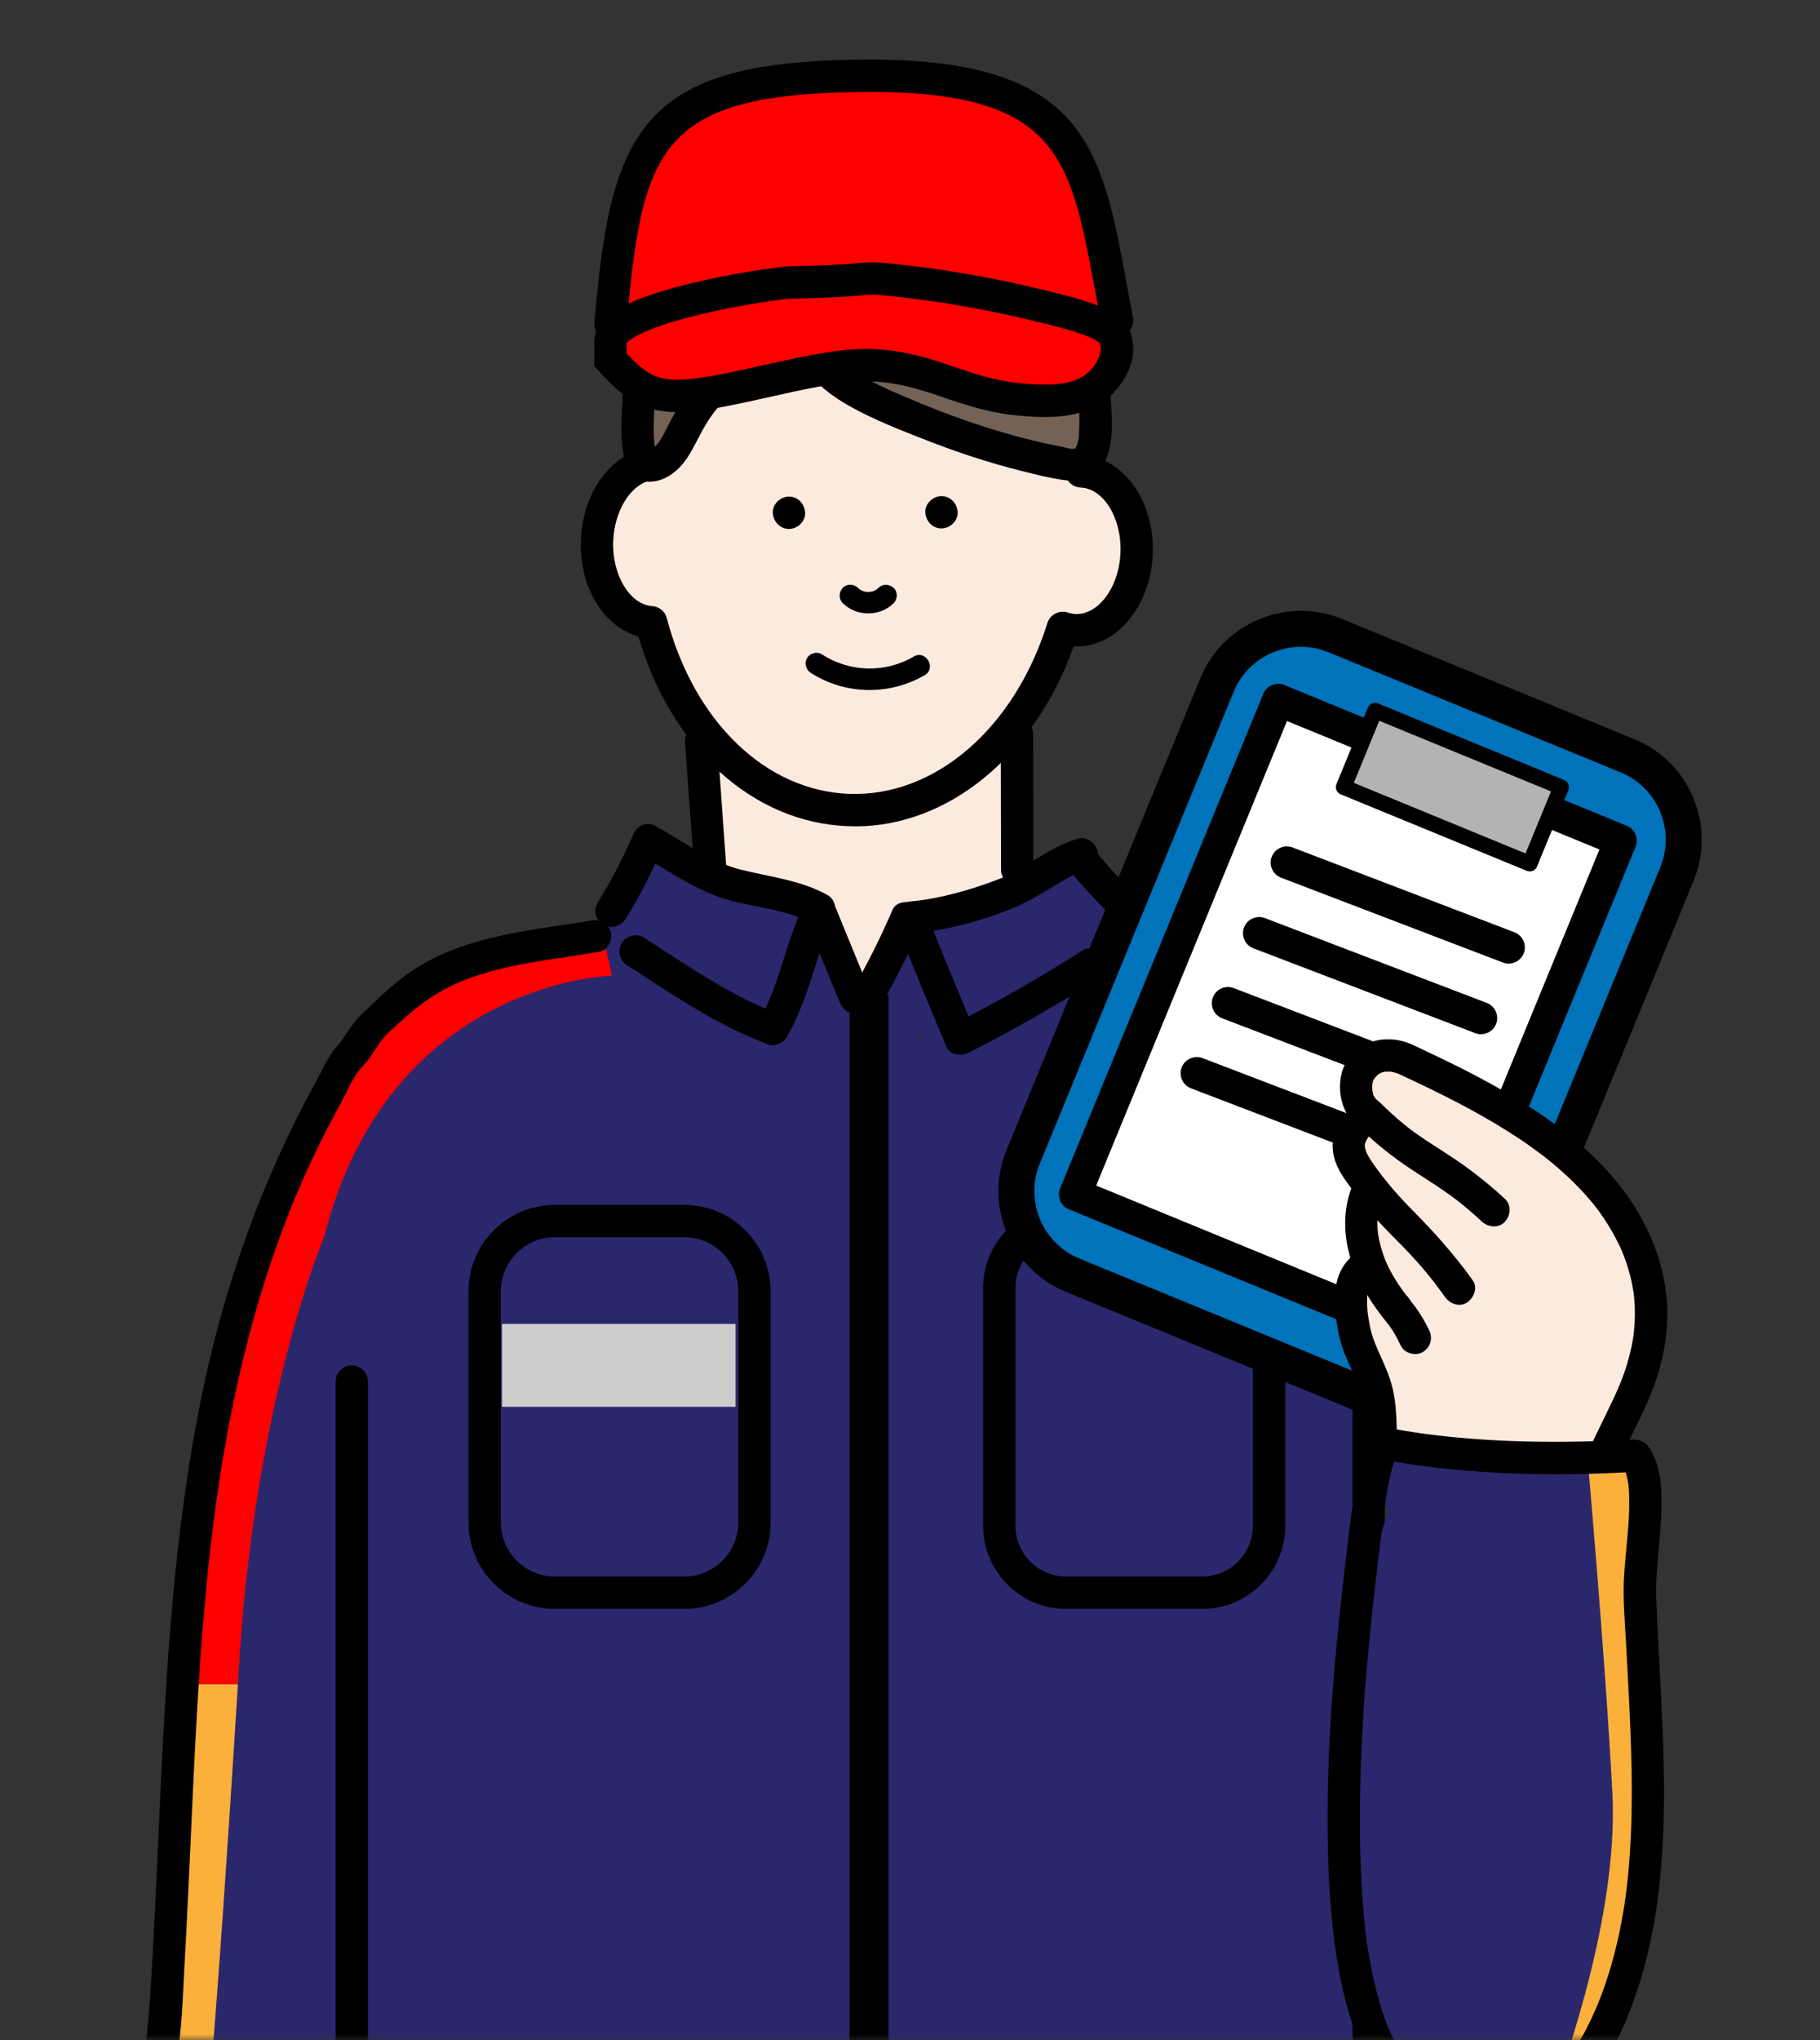 <svg viewBox="0 0 141 158" fill="none" xmlns="http://www.w3.org/2000/svg">
	<rect x="0" y="0" width="141" height="158" fill="#333333" stroke="none"/>
	<mask id="mask0_1662_7699" style="mask-type:alpha" maskUnits="userSpaceOnUse" x="0" y="0">
		<path d="M141 0H0V158H141V0Z" fill="black" />
	</mask>
	<g mask="url(#mask0_1662_7699)">
		<path d="M108.093 92.093C107.1 88.68 105.076 85.821 102.406 83.975C102.306 82.513 101.735 81.108 100.58 80.133C97.484 77.522 94.269 75.646 90.469 74.237C90.007 74.065 89.525 73.978 89.035 73.962C89.42 71.718 88.306 69.299 86.566 67.954C84.726 66.532 81.477 65.933 79.456 67.453C78.131 68.45 76.756 69.371 75.311 70.187C74.663 70.554 74.003 70.899 73.332 71.225C73.168 71.306 72.995 71.403 72.817 71.495C72.511 71.62 72.204 71.743 71.895 71.86C69.304 72.862 67.89 74.513 67.361 77.007C67.177 76.954 66.993 76.91 66.807 76.873C66.854 75.618 66.737 74.371 66.289 73.129C65.251 70.24 63.129 68.695 60.114 68.427C60.05 68.422 59.998 68.416 59.947 68.413C59.922 68.408 59.9 68.4 59.87 68.394C59.313 68.249 58.753 68.141 58.205 67.968C58.074 67.926 57.422 67.653 57.194 67.573C56.866 67.395 56.443 67.166 56.37 67.124C53.987 65.769 50.535 66.031 48.612 68.127C47.398 69.449 46.833 70.983 46.833 72.57C36.886 72.517 28.421 79.434 24.061 88.418C19.215 98.409 17.363 109.608 16.32 120.571C16.183 121.996 16.066 123.422 15.963 124.85C14.563 125.999 13.694 127.736 13.552 129.78C12.973 138.12 12.678 146.477 12.664 154.834C10.802 161.159 9.878 167.854 10.006 174.446C10.604 176.25 10.977 178.112 11.217 180C12.124 183.819 13.085 187.622 13.413 191.547C14.259 192.716 15.482 193.66 16.846 193.905C19.643 194.406 22.441 194.982 25.258 195.361C27.377 195.645 29.342 195.325 30.979 194.437C33.359 197.126 36.511 198.955 40.085 199.77C43.732 200.603 47.312 200.611 50.825 200.099C57.4 200.11 63.976 200.124 70.551 200.135C74.409 200.143 78.265 200.149 82.123 200.157C85.987 200.166 89.801 200.166 93.623 199.475C97.81 198.718 102.253 196.597 104.519 192.85C105.744 190.823 105.911 188.449 105.905 186.149C105.903 184.125 105.894 182.099 105.891 180.075C105.872 172.344 105.855 164.614 105.836 156.883C105.813 148.231 105.794 139.582 105.772 130.929C105.763 127.915 105.797 124.889 105.674 121.893C106.607 118.077 107.484 114.243 108.068 110.354C108.951 104.483 109.783 97.897 108.091 92.087L108.093 92.093ZM70.969 79.719C71.28 79.991 71.553 80.303 71.779 80.665C71.445 80.337 71.194 80.022 70.969 79.719Z" fill="#2A276D" />
		<path d="M46.736 72.519L47.415 75.554C47.415 75.554 30.119 75.941 25.111 95.809C25.111 95.809 19.546 108.717 18.433 130.431H14.711C14.711 130.431 15.371 113.728 18.711 103.707C18.711 103.707 23.989 80.899 33.46 76.436C33.46 76.436 37.466 73.344 46.739 72.519H46.736Z" fill="#FF0000" />
		<path d="M13.871 130.431H18.431C18.431 130.431 16.404 163.639 15.547 167.84C15.533 167.904 15.522 167.962 15.508 168.012C15.508 168.012 14.394 173.302 15.508 178.869C15.508 178.869 17.178 184.158 16.343 192.51L12.799 191.511V182.193L10.775 171.912L12.167 159.942L12.446 152.426L13.874 130.434L13.871 130.431Z" fill="#FBB03B" />
		<path d="M84.227 30.392L79.45 31.233L74.642 29.788L70.029 28.583L65.748 28.441V29.838L77.343 34.88L84.227 36.511L84.92 33.88V31.444L84.227 30.392Z" fill="#736357" />
		<path d="M49.373 29.788V33.081V35.698L51.467 35.907L53.401 31.041L49.373 29.788Z" fill="#736357" />
		<path d="M64.692 28.463L54.67 30.459L51.466 35.907L48.796 37.226L47.293 38.858L45.67 41.644L46.124 44.595L48.793 47.504L50.831 50.093L55.566 57.44L54.67 67.801L63.673 70.084L67.083 77.291L70.688 71.272L78.8 68.62L78.781 55.577L82.032 49.375L86.534 47.504L87.725 45.283C87.725 45.283 87.708 41.892 87.725 41.316C87.742 40.74 86.545 38.365 86.545 38.365L85.144 36.425L74.658 33.777L67.523 29.785L64.695 28.46L64.692 28.463Z" fill="#FDEADF" />
		<path d="M72.939 40.923C73.594 40.923 74.223 40.347 74.192 39.67C74.161 38.994 73.641 38.418 72.939 38.418C72.285 38.418 71.656 38.994 71.687 39.67C71.717 40.347 72.238 40.923 72.939 40.923Z" fill="black" />
		<path d="M61.123 40.962C61.777 40.962 62.406 40.386 62.376 39.709C62.345 39.033 61.824 38.456 61.123 38.456C60.469 38.456 59.84 39.033 59.87 39.709C59.901 40.386 60.421 40.962 61.123 40.962Z" fill="black" />
		<path d="M65.289 46.702C66.333 47.766 68.187 47.766 69.234 46.708C69.543 46.396 69.568 45.834 69.234 45.528C68.902 45.221 68.382 45.196 68.053 45.528C68.014 45.567 67.972 45.606 67.931 45.642C67.906 45.664 67.828 45.722 67.942 45.633C68.064 45.536 67.961 45.617 67.936 45.633C67.844 45.695 67.747 45.745 67.647 45.789C67.713 45.761 67.78 45.734 67.847 45.706C67.675 45.778 67.499 45.825 67.316 45.851C67.391 45.84 67.463 45.831 67.538 45.82C67.354 45.842 67.168 45.842 66.984 45.82C67.059 45.831 67.132 45.84 67.207 45.851C67.023 45.825 66.848 45.775 66.675 45.703C66.742 45.731 66.809 45.759 66.876 45.787C66.775 45.742 66.678 45.689 66.586 45.628C66.581 45.622 66.525 45.592 66.525 45.586C66.525 45.583 66.692 45.725 66.606 45.65C66.558 45.608 66.514 45.569 66.469 45.525C66.163 45.213 65.592 45.194 65.289 45.525C64.98 45.862 64.963 46.374 65.289 46.705V46.702Z" fill="black" />
		<path d="M62.818 52.108C65.468 53.818 68.923 53.871 71.64 52.284C72.567 51.741 71.729 50.296 70.796 50.842C68.567 52.145 65.827 52.064 63.662 50.666C63.283 50.422 62.74 50.589 62.52 50.967C62.284 51.371 62.44 51.864 62.821 52.108H62.818Z" fill="black" />
		<path d="M66.236 63.99C66.052 63.99 65.868 63.987 65.684 63.979C58.31 63.697 52.008 57.957 49.452 49.28C46.763 48.551 44.862 45.475 45.004 41.819C45.134 38.373 47.066 35.484 49.697 34.79C50.365 34.615 51.05 35.013 51.228 35.684C51.404 36.352 51.005 37.037 50.334 37.215C48.784 37.624 47.595 39.601 47.506 41.917C47.406 44.52 48.792 46.816 50.529 46.936C51.067 46.972 51.52 47.348 51.657 47.866C53.77 55.886 59.315 61.231 65.779 61.476C72.418 61.727 78.587 56.415 81.143 48.25C81.243 47.93 81.469 47.663 81.769 47.51C82.07 47.356 82.418 47.331 82.738 47.437C82.936 47.504 83.139 47.54 83.342 47.549C84.141 47.576 84.94 47.151 85.586 46.34C86.321 45.419 86.752 44.152 86.805 42.777C86.908 40.121 85.494 37.822 83.718 37.755C83.028 37.73 82.488 37.145 82.513 36.455C82.54 35.765 83.114 35.222 83.813 35.252C87 35.375 89.464 38.794 89.308 42.875C89.236 44.782 88.609 46.569 87.543 47.905C86.388 49.352 84.859 50.115 83.245 50.054C83.225 50.054 83.203 50.054 83.183 50.054C80.163 58.5 73.504 63.995 66.236 63.995V63.99Z" fill="black" />
		<path d="M123.867 159.903C123.185 152.835 122.834 145.744 122.428 138.657C122.022 131.611 121.565 124.562 120.674 117.558C119.8 110.685 118.508 103.859 116.437 97.239C114.536 91.157 112.042 85.18 108.097 80.122C106.229 77.728 103.932 75.553 101.196 74.184C98.215 72.692 94.927 72.263 91.681 71.709C90.837 71.564 89.997 71.406 89.164 71.202C88.507 71.044 87.806 71.411 87.622 72.076C87.447 72.714 87.836 73.457 88.496 73.619C91.656 74.384 94.941 74.565 98.042 75.581C100.834 76.497 103.1 78.217 105.06 80.38C109.105 84.851 111.619 90.63 113.503 96.298C115.622 102.668 117.014 109.251 117.946 115.894C118.901 122.694 119.38 129.559 119.789 136.413C120.204 143.378 120.524 150.352 121.122 157.306C121.198 158.171 121.276 159.037 121.359 159.903C121.423 160.576 121.888 161.156 122.612 161.156C123.238 161.156 123.931 160.579 123.865 159.903H123.867Z" fill="black" />
		<path d="M53.069 57.436C53.306 60.763 53.542 64.087 53.779 67.413C53.826 68.065 54.322 68.697 55.032 68.666C55.669 68.638 56.334 68.112 56.284 67.413C56.048 64.087 55.811 60.763 55.575 57.436C55.527 56.785 55.032 56.153 54.322 56.183C53.684 56.211 53.019 56.737 53.069 57.436Z" fill="black" />
		<path d="M77.533 56.827C77.539 60.34 77.544 63.85 77.553 67.363C77.553 68.017 78.129 68.647 78.805 68.616C79.482 68.585 80.058 68.065 80.058 67.363C80.052 63.85 80.047 60.34 80.039 56.827C80.039 56.172 79.462 55.543 78.786 55.574C78.109 55.604 77.533 56.125 77.533 56.827Z" fill="black" />
		<path d="M83.84 73.616C80.586 75.695 77.228 77.611 73.785 79.362C74.356 79.512 74.926 79.662 75.5 79.81C75.558 79.949 75.455 79.707 75.438 79.668C75.402 79.584 75.369 79.498 75.333 79.415C75.252 79.225 75.174 79.036 75.093 78.847C74.934 78.468 74.776 78.087 74.617 77.708C74.291 76.929 73.969 76.146 73.648 75.364C73.014 73.822 72.39 72.274 71.769 70.726C71.366 71.255 70.965 71.784 70.561 72.313C73.147 72.076 75.653 71.422 78.072 70.493C79.224 70.05 80.274 69.451 81.326 68.811C81.819 68.513 82.312 68.213 82.821 67.94C83.055 67.814 83.294 67.7 83.534 67.586C83.667 67.528 83.67 67.525 83.539 67.583C83.606 67.555 83.673 67.531 83.74 67.505C83.873 67.455 84.007 67.414 84.141 67.372C83.918 66.567 83.695 65.76 83.475 64.956C82.468 65.315 82.289 66.345 82.785 67.194C83.08 67.698 83.486 68.148 83.871 68.585C84.75 69.585 85.691 70.531 86.641 71.464C86.919 71.737 87.197 72.012 87.478 72.28C87.954 72.731 88.784 72.789 89.249 72.28C89.697 71.793 89.758 70.988 89.249 70.509C87.812 69.153 86.373 67.748 85.129 66.211C84.978 66.027 85.21 66.32 85.193 66.292C85.159 66.244 85.123 66.197 85.09 66.15C85.037 66.075 84.984 65.997 84.937 65.916C84.917 65.882 84.903 65.838 84.881 65.81C84.809 65.724 85.006 66.164 84.962 65.999C84.917 65.835 84.998 66.314 84.993 66.255C85.015 66.745 84.594 67.21 84.138 67.372C84.753 67.152 85.232 66.506 85.012 65.83C84.806 65.198 84.143 64.752 83.47 64.956C82.345 65.295 81.315 65.885 80.316 66.489C79.831 66.782 79.35 67.079 78.857 67.358C78.615 67.494 78.37 67.628 78.122 67.753C77.983 67.823 77.841 67.887 77.702 67.954C77.568 68.012 77.562 68.015 77.685 67.962C77.629 67.984 77.574 68.007 77.521 68.026C76.379 68.471 75.213 68.861 74.027 69.17C73.445 69.323 72.858 69.457 72.265 69.566C71.97 69.621 71.672 69.668 71.374 69.713C71.221 69.735 71.204 69.738 71.324 69.721C71.238 69.733 71.154 69.744 71.068 69.752C70.898 69.772 70.725 69.788 70.556 69.805C70.149 69.841 69.826 69.969 69.573 70.298C69.35 70.584 69.206 71.03 69.347 71.389C70.642 74.629 71.973 77.858 73.328 81.074C73.601 81.722 74.503 81.797 75.043 81.522C78.487 79.774 81.841 77.856 85.098 75.776C85.649 75.423 85.925 74.646 85.546 74.061C85.19 73.51 84.425 73.234 83.832 73.613L83.84 73.616Z" fill="black" />
		<path d="M50.028 66.42C52.088 67.653 54.145 69.059 56.484 69.707C57.561 70.005 58.675 70.178 59.763 70.423C60.334 70.551 60.899 70.696 61.456 70.879C61.709 70.963 61.962 71.055 62.21 71.158C61.965 71.055 62.388 71.244 62.43 71.264C62.566 71.33 62.697 71.4 62.831 71.475C62.68 70.904 62.53 70.334 62.383 69.76C61.639 71.333 61.121 72.987 60.595 74.64C60.348 75.417 60.094 76.191 59.799 76.951C59.763 77.043 59.727 77.135 59.691 77.227C59.685 77.238 59.538 77.588 59.635 77.363C59.557 77.544 59.476 77.722 59.393 77.9C59.209 78.29 59.006 78.671 58.786 79.044C59.256 78.852 59.73 78.66 60.2 78.468C59.969 78.385 59.741 78.296 59.515 78.204C59.485 78.192 59.167 78.059 59.359 78.14C59.245 78.092 59.131 78.042 59.017 77.992C58.558 77.789 58.107 77.572 57.658 77.343C56.748 76.881 55.86 76.377 54.983 75.854C53.249 74.816 51.567 73.688 49.869 72.597C49.318 72.241 48.464 72.466 48.154 73.045C47.826 73.666 48.015 74.379 48.603 74.76C52.116 77.02 55.582 79.431 59.532 80.884C60.047 81.074 60.682 80.756 60.946 80.308C61.823 78.816 62.405 77.171 62.934 75.531C63.184 74.754 63.424 73.972 63.685 73.198C63.819 72.806 63.958 72.413 64.109 72.024C64.15 71.912 64.195 71.804 64.239 71.692C64.273 71.609 64.301 71.542 64.251 71.665C64.342 71.447 64.44 71.233 64.543 71.019C64.827 70.417 64.727 69.657 64.095 69.304C62.007 68.143 59.643 67.915 57.366 67.338C57.107 67.274 56.854 67.196 56.603 67.11C56.456 67.06 56.308 67.004 56.163 66.949C56.091 66.921 56.016 66.89 55.944 66.86C56.06 66.91 56.049 66.904 55.913 66.846C55.392 66.609 54.883 66.353 54.379 66.08C53.33 65.504 52.316 64.861 51.289 64.246C50.727 63.909 49.889 64.101 49.574 64.694C49.254 65.301 49.424 66.047 50.022 66.409L50.028 66.42Z" fill="black" />
		<path d="M49.004 64.736C49.127 64.443 48.954 64.85 48.932 64.9C48.879 65.022 48.823 65.148 48.767 65.27C48.67 65.484 48.572 65.699 48.472 65.913C48.258 66.37 48.032 66.823 47.801 67.272C47.337 68.168 46.833 69.045 46.295 69.9C45.947 70.456 46.159 71.303 46.743 71.614C47.359 71.94 48.085 71.759 48.458 71.166C49.608 69.329 50.577 67.4 51.418 65.404C51.535 65.125 51.434 64.686 51.292 64.438C51.139 64.179 50.841 63.931 50.543 63.861C50.223 63.789 49.864 63.803 49.578 63.987C49.285 64.176 49.135 64.415 49.001 64.736H49.004Z" fill="black" />
		<path d="M62.242 70.757C63.175 73.034 64.11 75.311 65.043 77.591C65.291 78.195 65.886 78.691 66.585 78.465C67.167 78.276 67.727 77.574 67.459 76.923C66.527 74.646 65.591 72.368 64.659 70.089C64.411 69.484 63.815 68.989 63.117 69.214C62.535 69.404 61.975 70.105 62.242 70.757Z" fill="black" />
		<path d="M69.147 70.456C68.254 72.53 67.246 74.551 66.13 76.514C65.807 77.085 65.977 77.909 66.578 78.229C67.174 78.543 67.945 78.387 68.293 77.781C69.409 75.818 70.417 73.797 71.31 71.723C71.45 71.4 71.533 71.111 71.436 70.757C71.355 70.467 71.132 70.153 70.859 70.008C70.319 69.724 69.423 69.816 69.145 70.456H69.147Z" fill="black" />
		<path d="M27.789 193.47C27.839 193.386 27.925 193.472 27.817 193.447C27.744 193.431 27.822 193.447 27.733 193.464C27.775 193.456 27.385 193.436 27.513 193.456C27.118 193.397 27.789 193.536 27.324 193.4C27.081 193.328 26.87 193.297 26.611 193.278C26.269 193.252 25.924 193.236 25.581 193.216C24.172 193.13 22.764 193.033 21.361 192.888C18.599 192.601 15.863 192.075 13.254 191.109C13.561 191.513 13.867 191.913 14.173 192.317C13.892 190.11 14.621 187.933 14.412 185.736C14.198 183.451 13.63 181.235 13.073 179.013C12.542 176.886 12.027 174.726 12.013 172.521C11.999 170.214 12.617 167.964 12.929 165.687C13.26 163.265 13.513 160.832 13.847 158.41C14.148 156.225 14.187 153.976 14.315 151.774C14.56 147.476 14.735 143.175 14.939 138.874C15.342 130.258 15.835 121.617 17.244 113.095C18.647 104.613 20.965 96.24 24.788 88.514C25.292 87.498 25.818 86.496 26.366 85.505C26.814 84.695 27.179 83.779 27.713 83.025C27.931 82.719 28.22 82.462 28.451 82.165C28.782 81.744 29.052 81.293 29.348 80.851C29.877 80.057 30.748 79.378 31.452 78.74C32.914 77.421 34.553 76.405 36.41 75.734C38.568 74.954 40.836 74.565 43.094 74.222C44.208 74.052 45.324 73.894 46.435 73.707C47.103 73.596 47.476 72.769 47.309 72.165C47.114 71.458 46.437 71.177 45.767 71.291C41.262 72.045 36.499 72.388 32.499 74.818C30.751 75.882 29.272 77.31 27.833 78.746C27.154 79.425 26.728 80.33 26.088 81.054C25.414 81.817 25.058 82.707 24.573 83.587C20.253 91.401 17.299 99.742 15.54 108.494C13.803 117.138 13.096 125.951 12.631 134.742C12.397 139.152 12.222 143.564 12.004 147.974C11.896 150.154 11.779 152.33 11.637 154.507C11.487 156.826 11.228 159.109 10.952 161.414C10.66 163.855 10.379 166.302 9.903 168.716C9.435 171.079 9.435 173.354 9.808 175.728C10.164 178.003 10.824 180.208 11.334 182.446C11.581 183.529 11.796 184.623 11.901 185.731C12.004 186.83 11.832 187.941 11.718 189.032C11.606 190.123 11.52 191.218 11.662 192.312C11.74 192.913 12.007 193.308 12.581 193.52C17.138 195.204 22.026 195.507 26.834 195.791C26.622 195.736 26.413 195.677 26.202 195.622C27.502 196.201 29.158 196.059 29.946 194.731C30.77 193.339 28.604 192.078 27.783 193.467L27.789 193.47Z" fill="black" />
		<path d="M93.621 201.504H39.67C32.135 201.504 26.002 195.372 26.002 187.836V106.994C26.002 106.301 26.561 105.741 27.255 105.741C27.948 105.741 28.507 106.301 28.507 106.994V187.836C28.507 193.991 33.516 198.999 39.67 198.999H93.621C99.776 198.999 104.784 193.991 104.784 187.836V106.994C104.784 106.301 105.343 105.741 106.037 105.741C106.73 105.741 107.289 106.301 107.289 106.994V187.836C107.289 195.372 101.156 201.504 93.621 201.504Z" fill="black" />
		<path d="M48.291 29.284C48.286 30.654 48.124 32.02 48.147 33.39C48.158 34.128 48.222 34.874 48.383 35.595C48.589 36.525 49.391 37.365 50.401 37.307C51.768 37.232 52.785 36.246 53.447 35.13C54.02 34.161 54.446 33.142 55.103 32.221C55.151 32.154 55.198 32.09 55.248 32.023C55.284 31.973 55.321 31.926 55.357 31.876C55.298 31.951 55.295 31.956 55.348 31.887C55.462 31.742 55.579 31.6 55.699 31.458C55.964 31.143 56.239 30.84 56.523 30.545C57.083 29.963 57.676 29.418 58.291 28.897C58.792 28.471 58.761 27.558 58.291 27.127C57.756 26.637 57.055 26.673 56.52 27.127C54.613 28.738 52.91 30.634 51.796 32.886C51.601 33.282 51.407 33.677 51.17 34.05C51.117 34.133 51.059 34.217 51.003 34.3C50.866 34.501 51.045 34.256 51.045 34.25C51.045 34.27 50.956 34.356 50.936 34.378C50.861 34.462 50.78 34.534 50.702 34.615C50.627 34.69 50.68 34.687 50.702 34.623C50.786 34.559 50.786 34.559 50.699 34.623C50.677 34.637 50.655 34.654 50.633 34.668C50.588 34.696 50.538 34.721 50.491 34.751C50.321 34.863 50.571 34.69 50.566 34.729C50.56 34.768 50.326 34.799 50.285 34.815C50.193 34.849 49.967 34.84 50.349 34.84C50.507 34.84 50.588 34.832 50.711 34.932C50.763 34.974 50.783 35.019 50.827 35.069C50.769 34.963 50.761 34.952 50.805 35.035C50.844 35.124 50.847 35.108 50.805 34.985C50.786 34.86 50.752 34.735 50.73 34.609C50.724 34.573 50.691 34.339 50.711 34.498C50.73 34.646 50.708 34.459 50.705 34.44C50.674 34.111 50.652 33.783 50.647 33.451C50.619 32.059 50.783 30.676 50.788 29.287C50.788 28.633 50.209 28.003 49.536 28.034C48.854 28.065 48.286 28.585 48.283 29.287L48.291 29.284Z" fill="black" />
		<path d="M61.414 27.121C62.343 29.008 63.98 30.414 65.787 31.433C67.672 32.496 69.74 33.295 71.75 34.083C74.158 35.027 76.616 35.84 79.127 36.466C80.168 36.728 81.229 36.995 82.292 37.157C83.311 37.31 84.411 37.265 85.146 36.427C86.014 35.436 86.148 34.005 86.142 32.742C86.137 31.55 85.967 30.364 85.961 29.17C85.959 28.516 85.388 27.887 84.709 27.917C84.032 27.948 83.453 28.468 83.456 29.17C83.461 30.139 83.573 31.099 83.617 32.065C83.639 32.56 83.589 33.802 83.576 33.925C83.603 33.702 83.576 33.883 83.556 33.994C83.511 34.222 83.445 34.44 83.367 34.66C83.467 34.381 83.353 34.651 83.314 34.721C83.18 34.963 83.425 34.609 83.3 34.737C83.261 34.776 83.175 34.824 83.322 34.732C83.523 34.607 83.353 34.712 83.339 34.715C83.322 34.718 83.266 34.751 83.253 34.765C83.189 34.824 83.528 34.696 83.339 34.726C83.305 34.732 83.166 34.749 83.144 34.771C83.152 34.763 83.425 34.754 83.305 34.746C83.258 34.743 83.211 34.751 83.163 34.751C83.088 34.751 83.016 34.749 82.941 34.743C82.902 34.74 82.863 34.735 82.827 34.732C82.596 34.715 83.041 34.774 82.882 34.737C81.9 34.512 80.906 34.334 79.926 34.092C77.61 33.518 75.333 32.786 73.1 31.94C72.543 31.728 71.989 31.508 71.438 31.283C70.92 31.071 70.728 30.988 70.197 30.762C69.345 30.4 68.496 30.036 67.674 29.613C67.229 29.384 66.792 29.137 66.369 28.869C66.16 28.736 65.954 28.596 65.754 28.449C65.715 28.421 65.673 28.39 65.634 28.36C65.378 28.171 65.754 28.463 65.614 28.343C65.528 28.268 65.436 28.198 65.35 28.123C64.96 27.786 64.618 27.416 64.284 27.026C64.192 26.921 64.317 27.071 64.326 27.082C64.287 27.029 64.245 26.973 64.206 26.921C64.128 26.812 64.053 26.698 63.98 26.584C63.833 26.35 63.702 26.11 63.579 25.863C63.29 25.273 62.407 25.064 61.865 25.415C61.261 25.804 61.105 26.497 61.416 27.129L61.414 27.121Z" fill="black" />
		<path d="M68.838 77.052H65.812V199.923H68.838V77.052Z" fill="black" />
		<path d="M53.015 94.556H42.99C39.986 94.556 37.551 96.991 37.551 99.996V117.901C37.551 120.905 39.986 123.341 42.99 123.341H53.015C56.019 123.341 58.454 120.905 58.454 117.901V99.996C58.454 96.991 56.019 94.556 53.015 94.556Z" fill="#2A276D" />
		<path d="M53.011 124.593H42.989C39.298 124.593 36.297 121.59 36.297 117.901V99.998C36.297 96.307 39.301 93.306 42.989 93.306H53.011C56.702 93.306 59.703 96.31 59.703 99.998V117.901C59.703 121.592 56.699 124.593 53.011 124.593ZM42.989 95.809C40.679 95.809 38.802 97.688 38.802 99.996V117.898C38.802 120.206 40.681 122.085 42.989 122.085H53.011C55.321 122.085 57.198 120.206 57.198 117.898V99.996C57.198 97.685 55.319 95.809 53.011 95.809H42.989Z" fill="black" />
		<path d="M56.985 102.521H38.891V108.943H56.985V102.521Z" fill="#CDCDCD" />
		<path d="M93.144 94.556H82.596C79.736 94.556 77.418 96.874 77.418 99.734V118.163C77.418 121.022 79.736 123.341 82.596 123.341H93.144C96.003 123.341 98.322 121.022 98.322 118.163V99.734C98.322 96.874 96.003 94.556 93.144 94.556Z" fill="#2A276D" />
		<path d="M93.142 124.593H82.597C79.05 124.593 76.166 121.709 76.166 118.163V99.737C76.166 96.19 79.05 93.306 82.597 93.306H93.142C96.688 93.306 99.572 96.19 99.572 99.737V118.163C99.572 121.709 96.688 124.593 93.142 124.593ZM82.597 95.809C80.431 95.809 78.671 97.571 78.671 99.734V118.16C78.671 120.326 80.434 122.085 82.597 122.085H93.142C95.308 122.085 97.067 120.323 97.067 118.16V99.734C97.067 97.568 95.305 95.809 93.142 95.809H82.597Z" fill="black" />
		<path d="M105.731 108.052L83.095 98.748C79.507 97.273 77.792 93.169 79.268 89.581L94.281 53.052C95.756 49.464 99.859 47.749 103.448 49.224L126.083 58.528C129.671 60.003 131.386 64.106 129.911 67.695L114.898 104.224C113.422 107.812 109.319 109.527 105.731 108.052Z" fill="#0073BA" />
		<path d="M108.389 109.97C107.326 109.97 106.246 109.767 105.202 109.338L82.567 100.035C78.274 98.27 76.217 93.342 77.982 89.05L92.995 52.52C94.76 48.228 99.687 46.171 103.98 47.935L126.615 57.239C128.695 58.094 130.318 59.706 131.183 61.782C132.049 63.856 132.055 66.144 131.2 68.224L116.187 104.753C114.851 108.002 111.705 109.97 108.392 109.97H108.389ZM106.26 106.763C109.133 107.943 112.432 106.565 113.612 103.695L128.625 67.166C129.196 65.774 129.193 64.243 128.614 62.854C128.035 61.465 126.949 60.385 125.557 59.814L102.922 50.511C100.049 49.33 96.75 50.708 95.57 53.578L80.557 90.108C79.377 92.98 80.752 96.279 83.625 97.46L106.26 106.763Z" fill="black" />
		<path d="M125.549 65.102L99.027 54.203L83.292 92.494L109.813 103.393L125.549 65.102Z" fill="white" />
		<path d="M109.812 104.645C109.653 104.645 109.492 104.614 109.336 104.55L82.814 93.651C82.508 93.526 82.263 93.281 82.135 92.975C82.007 92.669 82.007 92.323 82.135 92.017L97.872 53.726C97.997 53.42 98.242 53.175 98.549 53.047C98.855 52.919 99.2 52.919 99.506 53.047L126.027 63.945C126.668 64.207 126.974 64.939 126.709 65.579L110.973 103.871C110.775 104.355 110.307 104.647 109.815 104.647L109.812 104.645ZM84.924 91.808L109.13 101.755L123.912 65.783L99.707 55.836L84.924 91.808Z" fill="black" />
		<path d="M116.883 74.621C116.735 74.621 116.582 74.593 116.434 74.538L99.247 67.968C98.601 67.72 98.278 66.996 98.523 66.35C98.771 65.704 99.495 65.382 100.141 65.627L117.328 72.196C117.974 72.444 118.297 73.168 118.052 73.814C117.86 74.312 117.386 74.618 116.883 74.618V74.621Z" fill="black" />
		<path d="M114.74 80.091C114.592 80.091 114.439 80.063 114.292 80.007L97.105 73.438C96.459 73.19 96.136 72.466 96.381 71.82C96.629 71.174 97.352 70.852 97.998 71.097L115.185 77.666C115.831 77.914 116.154 78.638 115.909 79.284C115.717 79.782 115.244 80.088 114.74 80.088V80.091Z" fill="black" />
		<path d="M112.322 85.511C112.174 85.511 112.021 85.484 111.874 85.428L94.687 78.858C94.041 78.61 93.718 77.887 93.963 77.241C94.21 76.595 94.934 76.272 95.58 76.517L112.767 83.087C113.413 83.335 113.736 84.058 113.491 84.704C113.299 85.203 112.826 85.509 112.322 85.509V85.511Z" fill="black" />
		<path d="M109.906 90.934C109.758 90.934 109.605 90.906 109.458 90.85L92.27 84.281C91.625 84.033 91.302 83.309 91.547 82.663C91.794 82.017 92.518 81.694 93.164 81.939L110.351 88.509C110.997 88.757 111.32 89.481 111.075 90.126C110.883 90.625 110.41 90.931 109.906 90.931V90.934Z" fill="black" />
		<path d="M120.951 60.957L106.531 55.031L104.098 60.953L118.517 66.879L120.951 60.957Z" fill="#B3B3B3" />
		<path d="M118.515 67.483C118.44 67.483 118.362 67.469 118.287 67.439L103.867 61.512C103.719 61.451 103.602 61.334 103.538 61.187C103.477 61.039 103.477 60.872 103.538 60.724L105.971 54.803C106.099 54.494 106.45 54.349 106.759 54.475L121.179 60.401C121.327 60.463 121.446 60.58 121.508 60.727C121.569 60.875 121.569 61.042 121.508 61.189L119.075 67.11C118.98 67.344 118.754 67.483 118.515 67.483ZM104.883 60.624L118.187 66.091L120.16 61.287L106.856 55.819L104.883 60.624Z" fill="black" />
		<path d="M128.547 102.13C128.758 101.445 128.931 100.75 129.079 100.048C128.569 99.781 128.163 99.327 128.082 98.751C127.742 96.357 126.13 94.75 124.677 92.935C124.393 92.582 124.204 92.173 124.135 91.755C123.163 91.112 122.222 90.427 121.373 89.62C121.122 89.383 120.955 89.127 120.858 88.865C117.76 86.377 114.425 84.203 110.903 82.321C109.447 81.544 107.415 82.195 106.429 83.418C105.739 84.269 105.525 85.274 105.664 86.26C105.45 86.505 105.26 86.772 105.113 87.061C104.762 87.744 104.656 88.392 104.681 89.152C104.701 89.776 104.982 90.605 105.338 91.118C105.497 91.346 105.653 91.538 105.817 91.713C105.422 92.526 105.363 93.503 105.837 94.539C106.338 95.636 106.822 96.738 107.292 97.846C107.162 98.024 107.045 98.213 106.944 98.411C105.656 99.394 104.915 101.201 105.625 102.779C106.201 104.062 106.777 105.343 107.354 106.626C107.242 106.999 107.148 107.369 107.067 107.731C106.85 108.722 106.605 109.752 106.438 110.785C106.713 111.651 106.975 112.522 107.198 113.402C107.482 113.569 107.735 113.825 107.933 114.187C109.416 116.91 112.287 117.611 115.274 117.798C117.657 117.497 120.001 116.873 122.386 116.511C122.417 116.478 122.45 116.45 122.484 116.42C122.737 115.674 122.971 114.925 123.196 114.17C124.661 112.313 125.98 110.323 127.038 108.207C127.929 106.423 129.056 104.185 128.555 102.136L128.547 102.13Z" fill="#FDEADF" />
		<path d="M107.458 86.104C106.991 85.249 105.969 85.01 105.134 85.466C104.56 85.778 104.109 86.335 103.778 86.889C103.327 87.649 103.143 88.47 103.294 89.344C103.433 90.157 103.873 90.894 104.346 91.557C105.137 92.662 105.988 93.726 106.915 94.719C107.631 95.488 108.391 96.217 109.112 96.98C109.574 97.467 110.022 97.965 110.451 98.483C110.576 98.633 110.701 98.787 110.824 98.94C110.882 99.012 110.941 99.087 110.999 99.16C111.027 99.196 111.23 99.457 111.091 99.277C111.381 99.652 111.659 100.037 111.935 100.421C112.313 100.952 113.045 101.259 113.649 100.869C114.178 100.529 114.507 99.725 114.098 99.154C112.753 97.267 111.25 95.566 109.624 93.921C108.945 93.233 108.28 92.531 107.662 91.788C107.486 91.576 107.316 91.365 107.147 91.151C106.999 90.964 107.113 91.106 107.141 91.145C107.096 91.087 107.049 91.025 107.005 90.967C106.885 90.811 106.768 90.652 106.654 90.494C106.464 90.232 106.272 89.97 106.105 89.692C106.022 89.553 105.947 89.413 105.874 89.269C105.763 89.046 105.841 89.188 105.86 89.241C105.821 89.13 105.791 89.018 105.757 88.907C105.741 88.854 105.727 88.668 105.743 88.901C105.735 88.807 105.743 88.712 105.738 88.617C105.727 88.448 105.671 88.768 105.743 88.609C105.769 88.55 105.782 88.475 105.802 88.414C105.869 88.194 105.777 88.5 105.766 88.495C105.76 88.492 105.874 88.278 105.88 88.269C105.944 88.155 106.013 88.047 106.086 87.938C106.197 87.766 106.072 87.841 106.072 87.952C106.072 87.913 106.183 87.821 106.208 87.796C106.245 87.757 106.284 87.721 106.32 87.685C106.456 87.546 106.35 87.657 106.264 87.718C106.295 87.696 106.339 87.662 106.375 87.649C106.175 87.724 106.119 87.746 106.211 87.715C106.311 87.685 106.245 87.69 106.008 87.735C105.86 87.735 105.688 87.682 105.563 87.607C105.504 87.562 105.448 87.518 105.39 87.473C105.262 87.29 105.231 87.256 105.298 87.373C105.613 87.949 106.453 88.183 107.013 87.821C107.597 87.445 107.798 86.722 107.461 86.106L107.458 86.104Z" fill="black" />
		<path d="M105.009 91.29C104.034 93.227 104.012 95.441 104.641 97.492C105.223 99.391 106.295 101.003 107.531 102.531C107.578 102.589 107.626 102.651 107.676 102.712C107.793 102.854 107.486 102.453 107.631 102.656C107.717 102.779 107.804 102.898 107.885 103.026C108.129 103.416 108.338 103.828 108.541 104.237C108.834 104.825 109.713 105.036 110.256 104.686C110.858 104.296 111.016 103.6 110.705 102.971C110.306 102.166 109.864 101.454 109.301 100.758C109.232 100.671 109.056 100.359 108.959 100.329C109.07 100.474 109.084 100.493 109.001 100.382C108.962 100.332 108.926 100.282 108.887 100.231C108.8 100.114 108.717 99.998 108.633 99.881C108.291 99.402 107.974 98.909 107.701 98.388C107.57 98.141 107.45 97.887 107.339 97.631C107.447 97.882 107.272 97.453 107.255 97.409C107.202 97.269 107.155 97.127 107.108 96.986C107.016 96.701 106.935 96.415 106.871 96.125C106.838 95.981 106.81 95.836 106.785 95.691C106.771 95.619 106.76 95.546 106.749 95.474C106.768 95.624 106.768 95.627 106.751 95.479C106.729 95.19 106.704 94.903 106.707 94.611C106.707 94.466 106.713 94.324 106.724 94.179C106.729 94.121 106.793 93.67 106.74 93.979C106.788 93.698 106.849 93.419 106.932 93.147C106.974 93.01 107.024 92.877 107.074 92.743C106.971 93.013 107.147 92.598 107.172 92.551C107.467 91.966 107.347 91.167 106.724 90.836C106.156 90.535 105.323 90.661 105.009 91.284V91.29Z" fill="black" />
		<path d="M104.691 97.336C103.26 98.597 103.299 100.616 103.547 102.342C103.666 103.18 103.842 103.99 104.154 104.78C104.343 105.262 104.554 105.732 104.766 106.206C104.816 106.317 104.866 106.428 104.916 106.542C104.922 106.551 105.078 106.921 104.983 106.693C105.078 106.915 105.164 107.141 105.245 107.372C105.398 107.817 105.498 108.268 105.587 108.731C105.662 109.12 105.568 108.488 105.61 108.881C105.621 109.001 105.635 109.12 105.646 109.243C105.668 109.504 105.682 109.766 105.69 110.028C105.726 110.997 105.701 111.965 105.852 112.926C106.072 114.334 106.773 115.729 107.887 116.642C109.234 117.747 110.821 118.09 112.533 118.076C114.646 118.059 116.759 118.042 118.869 118.026C120.536 118.012 122.154 117.859 123.426 116.662C123.955 116.163 124.367 115.523 124.67 114.866C125.082 113.972 125.472 113.07 125.904 112.185C126.819 110.312 127.808 108.449 128.431 106.451C129.019 104.566 129.294 102.545 129.122 100.574C128.788 96.785 126.992 93.361 124.445 90.586C122.221 88.161 119.476 86.229 116.645 84.578C115.283 83.785 113.889 83.055 112.477 82.359C111.804 82.028 111.124 81.703 110.445 81.385C109.782 81.073 109.109 80.698 108.382 80.564C107.472 80.397 106.589 80.472 105.757 80.895C104.936 81.313 104.184 82.17 103.95 83.067C103.703 84.016 103.781 85.032 104.179 85.923C104.541 86.73 105.32 87.343 105.96 87.93C107.091 88.968 108.315 89.892 109.602 90.728C110.718 91.454 111.848 92.159 112.906 92.971C112.672 92.79 112.95 93.008 112.984 93.033C113.07 93.099 113.154 93.169 113.24 93.236C113.387 93.356 113.535 93.478 113.68 93.6C114.07 93.929 114.448 94.266 114.821 94.611C115.303 95.054 116.121 95.123 116.592 94.611C117.034 94.129 117.107 93.314 116.592 92.841C115.378 91.724 114.092 90.691 112.725 89.77C111.748 89.11 110.732 88.506 109.771 87.824C109.629 87.721 109.487 87.618 109.345 87.515C109.298 87.479 109.248 87.443 109.201 87.406C108.947 87.22 109.409 87.576 109.159 87.376C108.872 87.148 108.588 86.917 108.31 86.674C107.995 86.402 107.689 86.123 107.386 85.837C107.235 85.692 107.085 85.547 106.937 85.402C106.862 85.327 106.467 85.032 106.47 84.943C106.498 84.982 106.528 85.021 106.556 85.057C106.531 85.021 106.506 84.985 106.484 84.946C106.453 84.884 106.386 84.812 106.378 84.745C106.414 85.035 106.4 84.781 106.378 84.695C106.361 84.634 106.35 84.57 106.333 84.509C106.247 84.211 106.333 84.77 106.322 84.459C106.319 84.361 106.311 84.264 106.311 84.166C106.311 84.102 106.317 84.035 106.319 83.971C106.333 83.827 106.331 83.841 106.308 84.016C106.319 83.952 106.331 83.891 106.344 83.829C106.358 83.768 106.375 83.707 106.392 83.648C106.456 83.406 106.247 83.802 106.442 83.579C106.439 83.582 106.656 83.303 106.531 83.448C106.408 83.587 106.628 83.35 106.628 83.348C106.679 83.295 106.768 83.183 106.834 83.156C106.631 83.236 106.715 83.236 106.798 83.192C106.873 83.15 106.949 83.106 107.021 83.061C107.246 82.927 106.798 83.12 107.029 83.058C107.107 83.039 107.185 83.011 107.266 82.991C107.541 82.927 107.305 83.041 107.252 82.986C107.283 83.019 107.597 82.975 107.653 82.978C107.689 82.978 107.948 83.016 107.725 82.978C107.5 82.939 107.764 82.989 107.795 82.994C107.951 83.028 108.107 83.069 108.257 83.122C108.519 83.214 108.301 83.086 108.251 83.111C108.262 83.106 108.388 83.172 108.407 83.183C108.58 83.261 108.75 83.342 108.919 83.423C109.24 83.573 109.56 83.724 109.877 83.874C111.197 84.503 112.505 85.152 113.791 85.848C115.122 86.569 116.43 87.337 117.691 88.175C118.329 88.601 118.952 89.049 119.565 89.511C119.37 89.364 119.52 89.475 119.559 89.505C119.64 89.57 119.723 89.634 119.804 89.698C119.941 89.806 120.074 89.915 120.208 90.026C120.514 90.279 120.815 90.538 121.107 90.803C121.653 91.296 122.176 91.811 122.672 92.351C122.922 92.623 123.167 92.905 123.404 93.194C123.509 93.325 123.615 93.456 123.718 93.589C123.554 93.381 123.696 93.564 123.738 93.617C123.807 93.712 123.877 93.806 123.946 93.901C124.389 94.519 124.793 95.165 125.149 95.836C125.355 96.223 125.547 96.618 125.717 97.025C125.631 96.816 125.787 97.206 125.784 97.2C125.814 97.278 125.845 97.359 125.873 97.439C125.968 97.695 126.054 97.954 126.132 98.213C126.257 98.625 126.363 99.043 126.446 99.466C126.485 99.664 126.519 99.864 126.552 100.065C126.619 100.454 126.53 99.817 126.572 100.209C126.586 100.329 126.597 100.449 126.608 100.568C126.686 101.448 126.672 102.333 126.577 103.21C126.577 103.23 126.522 103.628 126.56 103.361C126.549 103.441 126.535 103.522 126.524 103.603C126.488 103.825 126.446 104.045 126.402 104.268C126.304 104.736 126.185 105.201 126.045 105.66C125.759 106.601 125.472 107.294 125.102 108.096C124.289 109.85 123.384 111.559 122.616 113.335C122.488 113.63 122.351 113.92 122.187 114.198C122.109 114.332 122.023 114.457 121.937 114.582C121.831 114.738 121.951 114.51 121.987 114.518C121.973 114.515 121.803 114.73 121.781 114.752C121.692 114.844 121.597 114.927 121.505 115.011C121.307 115.192 121.747 114.858 121.519 114.997C121.477 115.022 121.435 115.053 121.394 115.08C121.277 115.156 121.143 115.206 121.026 115.278C120.884 115.367 121.324 115.175 121.074 115.259C120.985 115.289 120.895 115.32 120.806 115.348C120.659 115.392 120.506 115.426 120.355 115.456C120.322 115.462 120.222 115.492 120.18 115.487C120.23 115.481 120.28 115.473 120.333 115.467C120.272 115.476 120.208 115.481 120.147 115.487C119.718 115.523 119.289 115.517 118.86 115.52C117.85 115.529 116.839 115.537 115.829 115.545C114.818 115.554 113.808 115.562 112.797 115.57C112.405 115.573 112.012 115.587 111.623 115.562C111.545 115.556 111.411 115.568 111.341 115.537C111.578 115.64 111.469 115.559 111.355 115.537C111.166 115.501 110.977 115.465 110.79 115.412C110.651 115.373 110.517 115.323 110.381 115.278C110.158 115.203 110.431 115.309 110.445 115.309C110.387 115.309 110.27 115.228 110.22 115.203C110.097 115.142 109.977 115.075 109.86 115.002C109.791 114.961 109.724 114.916 109.657 114.869C109.404 114.691 109.646 114.874 109.652 114.869C109.61 114.905 109.07 114.298 109.025 114.248C108.869 114.07 109.078 114.309 109.073 114.312C109.061 114.315 108.945 114.128 108.933 114.112C108.844 113.975 108.761 113.833 108.683 113.688C108.644 113.613 108.61 113.538 108.574 113.463C108.502 113.318 108.53 113.477 108.602 113.53C108.521 113.469 108.477 113.179 108.446 113.084C108.399 112.929 108.36 112.773 108.327 112.614C108.315 112.555 108.301 112.497 108.293 112.439C108.282 112.38 108.274 112.319 108.263 112.26C108.285 112.441 108.288 112.461 108.271 112.319C108.201 111.456 108.221 110.59 108.176 109.724C108.129 108.795 108.015 107.851 107.736 106.96C107.45 106.033 107.007 105.162 106.628 104.274C106.726 104.499 106.57 104.129 106.567 104.121C106.537 104.045 106.509 103.97 106.478 103.892C106.4 103.683 106.328 103.472 106.267 103.258C106.152 102.865 106.083 102.464 106.016 102.061C106.002 101.983 105.991 101.902 105.98 101.824C105.969 101.746 105.919 101.526 105.98 101.821C105.949 101.662 105.941 101.493 105.93 101.331C105.899 100.941 105.902 100.557 105.93 100.165C105.938 100.045 105.885 100.031 105.921 100.218C105.907 100.148 105.96 100.014 105.977 99.945C106.008 99.817 106.041 99.622 106.113 99.51C105.921 99.8 106.191 99.413 106.236 99.335C106.378 99.09 106.049 99.497 106.264 99.305C106.333 99.243 106.395 99.174 106.464 99.112C106.957 98.678 106.94 97.779 106.464 97.342C105.938 96.86 105.22 96.877 104.694 97.342L104.691 97.336Z" fill="black" />
		<path d="M127.562 115.373C127.578 115.315 127.592 115.254 127.609 115.195C127.832 114.405 127.754 113.525 127.464 112.757C121.031 113.079 114.595 112.963 108.242 111.749C107.911 112.086 107.616 112.489 107.374 112.957C106.658 114.341 106.853 115.844 107.566 116.935C107.195 118.179 106.786 119.407 106.338 120.615C105.698 121.89 105.188 123.277 104.74 124.638C104.398 125.673 104.531 126.612 104.938 127.369C104.938 127.41 104.929 127.449 104.927 127.494C104.868 129.045 104.81 130.592 104.751 132.143C104.501 133.905 104.423 135.701 104.545 137.53C104.559 137.716 104.584 137.9 104.615 138.081C104.531 138.743 104.57 139.464 104.768 140.241C104.804 140.386 104.835 140.533 104.865 140.681V141.583C104.86 142.092 104.938 142.549 105.071 142.955C105.085 145.168 104.693 147.565 104.726 149.82C104.774 153.13 105.442 156.532 107.335 159.235C108.866 161.418 111.006 162.954 113.462 163.542C115.653 164.797 118.197 164.329 120.148 162.723C121.788 161.877 123.177 160.549 123.901 158.762C124.138 158.177 124.302 157.573 124.394 156.969C125.204 155.903 125.844 154.653 126.253 153.364C127.403 149.734 127.094 145.458 127.169 141.652C127.228 138.685 127.286 135.717 127.345 132.75C127.523 131.762 127.578 130.732 127.506 129.643C127.506 129.61 127.509 129.576 127.512 129.543C127.506 129.543 127.503 129.543 127.498 129.543C127.484 129.356 127.467 129.167 127.448 128.978C127.442 128.866 127.431 128.755 127.423 128.647C127.503 124.579 127.584 120.515 127.662 116.448C127.67 116.055 127.629 115.696 127.556 115.368L127.562 115.373Z" fill="#2A276D" />
		<path d="M47.291 25.075C48.597 10.663 50.314 5.958 67.078 5.866C84.355 5.772 84.218 12.89 86.543 24.796" fill="#FF0000" />
		<path d="M47.296 26.327C47.257 26.327 47.221 26.327 47.182 26.322C46.491 26.26 45.985 25.651 46.046 24.96C46.661 18.16 47.377 12.687 50.458 9.262C53.384 6.008 58.197 4.664 67.075 4.614C67.186 4.614 67.298 4.614 67.409 4.614C84.081 4.614 85.351 11.501 87.272 21.89C87.43 22.75 87.594 23.638 87.775 24.557C87.909 25.236 87.464 25.893 86.787 26.027C86.108 26.16 85.451 25.718 85.317 25.038C85.136 24.111 84.969 23.215 84.811 22.346C82.94 12.236 81.993 7.122 67.434 7.122C67.32 7.122 67.206 7.122 67.089 7.122C50.94 7.208 49.776 11.534 48.54 25.189C48.482 25.84 47.936 26.327 47.293 26.327H47.296Z" fill="black" />
		<path d="M79.296 30.962C74.48 30.587 72.024 28.346 67.197 28.276C63.225 28.22 56.981 30.4 53.028 30.642C50.238 30.812 49.03 29.763 47.293 27.858V26.466C47.293 23.816 59.751 21.907 61.351 21.873C68.957 21.72 65.716 21.272 70.816 21.873C73.845 22.23 77.776 22.987 80.003 23.544C81.2 23.844 85.57 24.713 86.269 25.932C87.076 27.341 85.904 29.312 84.732 30.099C83.143 31.168 81.127 31.104 79.296 30.962Z" fill="#FF0000" />
		<path d="M80.972 32.293C80.368 32.293 79.77 32.257 79.199 32.212C76.769 32.023 74.929 31.397 73.153 30.795C71.29 30.163 69.531 29.565 67.181 29.532C65.152 29.506 62.354 30.13 59.645 30.737C57.251 31.274 54.991 31.781 53.106 31.895C49.743 32.101 48.193 30.703 46.37 28.705L46.041 28.346V26.466C46.041 24.585 48.249 23.24 53.424 21.971C56.848 21.13 60.439 20.637 61.327 20.62C64.411 20.559 65.692 20.448 66.457 20.381C67.716 20.273 67.919 20.273 70.962 20.629C74.088 20.996 78.111 21.779 80.307 22.327C80.449 22.363 80.635 22.405 80.858 22.458C84.416 23.287 86.618 24.017 87.358 25.308C88.58 27.446 87.027 30.066 85.435 31.138C84.065 32.059 82.495 32.293 80.975 32.293H80.972ZM67.048 27.023C67.103 27.023 67.159 27.023 67.215 27.023C69.962 27.062 71.992 27.753 73.957 28.421C75.663 29 77.275 29.548 79.394 29.712C81.056 29.843 82.784 29.899 84.034 29.058C84.839 28.515 85.538 27.224 85.192 26.572C84.925 26.266 83.851 25.729 80.29 24.899C80.054 24.844 79.853 24.796 79.7 24.76C77.579 24.231 73.693 23.474 70.672 23.118C67.796 22.781 67.735 22.786 66.677 22.878C65.881 22.948 64.548 23.065 61.38 23.126C60.767 23.137 57.719 23.541 54.596 24.267C49.718 25.4 48.711 26.369 48.549 26.567V27.369C50.016 28.936 50.888 29.518 52.956 29.392C54.643 29.289 56.809 28.805 59.1 28.29C61.881 27.666 64.754 27.023 67.05 27.023H67.048Z" fill="black" />
		<path d="M122.963 112.592H127.156L127.974 119.298C127.974 119.298 127.417 125.423 127.417 125.701C127.417 125.98 127.974 141.009 127.974 141.009L126.799 150.792L124.355 156.88C124.355 156.88 120.736 162.169 120.458 162.169C120.18 162.169 125.469 149.364 124.912 138.785C124.355 128.207 122.963 112.592 122.963 112.592Z" fill="#FBB03B" />
		<path d="M106.959 113.007C112.02 113.943 117.173 114.241 122.312 114.146C123.762 114.121 125.216 114.062 126.663 113.987C126.368 113.865 126.073 113.742 125.778 113.62C125.681 113.497 125.619 113.4 125.736 113.581C125.77 113.631 125.8 113.684 125.828 113.737C125.834 113.745 125.92 113.934 125.925 113.934C125.92 113.934 125.825 113.67 125.861 113.784C125.878 113.837 125.9 113.887 125.92 113.94C126.031 114.26 126.098 114.591 126.154 114.925C126.193 115.156 126.129 114.666 126.151 114.903C126.159 114.998 126.17 115.092 126.179 115.184C126.196 115.379 126.207 115.574 126.212 115.772C126.226 116.186 126.223 116.598 126.212 117.013C126.159 118.65 125.939 120.276 125.828 121.91C125.706 123.706 125.884 125.529 125.978 127.322C126.093 129.499 126.221 131.676 126.307 133.852C126.482 138.19 126.51 142.557 125.942 146.87C125.973 146.627 125.925 146.981 125.914 147.053C125.895 147.187 125.875 147.321 125.856 147.454C125.814 147.721 125.772 147.989 125.725 148.253C125.633 148.782 125.53 149.311 125.419 149.837C125.196 150.864 124.932 151.883 124.617 152.888C124.456 153.398 124.283 153.904 124.097 154.405C124.01 154.639 123.921 154.87 123.826 155.099C123.785 155.204 123.74 155.31 123.696 155.416C123.779 155.213 123.704 155.396 123.687 155.433C123.657 155.502 123.626 155.572 123.595 155.644C123.186 156.574 122.741 157.495 122.192 158.35C122.064 158.548 121.933 158.743 121.797 158.935C121.725 159.038 121.647 159.138 121.572 159.241C121.708 159.054 121.516 159.31 121.466 159.369C121.148 159.759 120.812 160.129 120.453 160.48C120.288 160.641 120.118 160.797 119.946 160.947C119.854 161.028 119.759 161.109 119.665 161.187C119.623 161.22 119.584 161.254 119.542 161.287C119.358 161.437 119.626 161.231 119.506 161.315C119.127 161.585 118.749 161.849 118.342 162.078C118.136 162.194 117.925 162.303 117.71 162.406C117.619 162.451 117.527 162.49 117.435 162.531C117.683 162.42 117.354 162.562 117.271 162.593C116.836 162.754 116.391 162.879 115.937 162.968C115.893 162.977 115.681 163.044 115.648 163.018C115.656 163.024 115.957 162.985 115.689 163.013C115.639 163.018 115.592 163.024 115.542 163.027C115.314 163.049 115.083 163.057 114.854 163.057C114.623 163.057 114.392 163.046 114.161 163.024C114.111 163.018 114.061 163.013 114.014 163.007C114.025 163.007 114.245 163.046 114.1 163.018C113.966 162.993 113.835 162.974 113.702 162.946C113.348 162.871 113 162.771 112.661 162.651C112.591 162.626 112.524 162.601 112.455 162.576C112.41 162.559 112.366 162.54 112.318 162.523C112.19 162.476 112.46 162.584 112.452 162.579C112.307 162.498 112.146 162.442 111.998 162.367C111.703 162.22 111.419 162.053 111.143 161.872C111.015 161.788 110.893 161.699 110.77 161.61C110.531 161.434 110.937 161.749 110.773 161.613C110.701 161.554 110.628 161.496 110.556 161.434C110.061 161.009 109.626 160.53 109.214 160.023C109.131 159.92 109.306 160.143 109.301 160.134C109.278 160.095 109.242 160.057 109.214 160.018C109.173 159.959 109.128 159.901 109.086 159.842C108.98 159.692 108.877 159.541 108.78 159.388C108.599 159.107 108.429 158.818 108.268 158.523C108.098 158.211 107.939 157.891 107.789 157.568C107.75 157.487 107.714 157.404 107.678 157.32C107.658 157.275 107.558 157.033 107.633 157.22C107.711 157.417 107.594 157.125 107.577 157.081C107.538 156.983 107.499 156.886 107.46 156.788C107.196 156.098 106.968 155.394 106.77 154.681C106.567 153.946 106.391 153.2 106.244 152.451C106.166 152.064 106.096 151.674 106.032 151.285C106.002 151.104 105.974 150.92 105.946 150.739C105.918 150.55 105.837 150.296 105.854 150.107C105.854 150.104 105.888 150.374 105.871 150.23C105.865 150.188 105.86 150.146 105.854 150.102C105.84 150.004 105.829 149.904 105.818 149.807C105.793 149.609 105.771 149.411 105.748 149.214C105.704 148.821 105.665 148.426 105.632 148.033C105.565 147.27 105.512 146.508 105.473 145.742C105.398 144.303 105.367 142.861 105.356 141.422C105.328 136.703 105.604 131.998 106.06 127.302C106.305 124.774 106.595 122.252 106.901 119.733C106.979 119.098 107.057 118.461 107.135 117.826C107.171 117.537 107.207 117.247 107.243 116.958C107.215 117.166 107.268 116.782 107.274 116.729C107.293 116.59 107.313 116.454 107.335 116.314C107.466 115.432 107.616 114.55 107.853 113.689C107.931 113.403 108.028 113.127 108.129 112.846C108.195 112.657 107.992 113.13 108.106 112.904C108.134 112.849 108.159 112.79 108.19 112.732C108.243 112.629 108.301 112.529 108.362 112.431C108.716 111.88 108.493 111.025 107.914 110.716C107.293 110.388 106.578 110.577 106.199 111.164C105.799 111.788 105.562 112.531 105.378 113.247C105.105 114.313 104.947 115.404 104.799 116.493C104.398 119.449 104.059 122.419 103.747 125.387C103.176 130.813 102.809 136.252 102.853 141.708C102.881 145.286 103.068 148.877 103.694 152.407C104.306 155.853 105.398 159.383 107.692 162.097C110.197 165.062 114.339 166.387 118.031 164.973C120.35 164.085 122.248 162.476 123.732 160.505C125.191 158.567 126.151 156.223 126.903 153.932C128.473 149.141 128.899 144.03 128.915 139.014C128.929 133.975 128.514 128.95 128.32 123.92C128.25 122.127 128.484 120.365 128.623 118.578C128.698 117.615 128.754 116.649 128.712 115.683C128.676 114.8 128.581 113.879 128.25 113.052C128.027 112.495 127.724 111.83 127.139 111.585C126.736 111.415 126.268 111.498 125.842 111.518C125.458 111.537 125.071 111.554 124.687 111.568C123.236 111.624 121.786 111.654 120.336 111.654C117.415 111.652 114.495 111.515 111.594 111.184C111.258 111.145 110.921 111.103 110.581 111.061C110.559 111.059 110.28 111.022 110.411 111.039C110.523 111.053 110.303 111.025 110.308 111.025C110.127 111 109.949 110.975 109.768 110.947C109.05 110.842 108.332 110.719 107.616 110.588C106.973 110.468 106.236 110.764 106.074 111.462C105.935 112.078 106.261 112.876 106.948 113.005L106.959 113.007Z" fill="black" />
	</g>
</svg>
